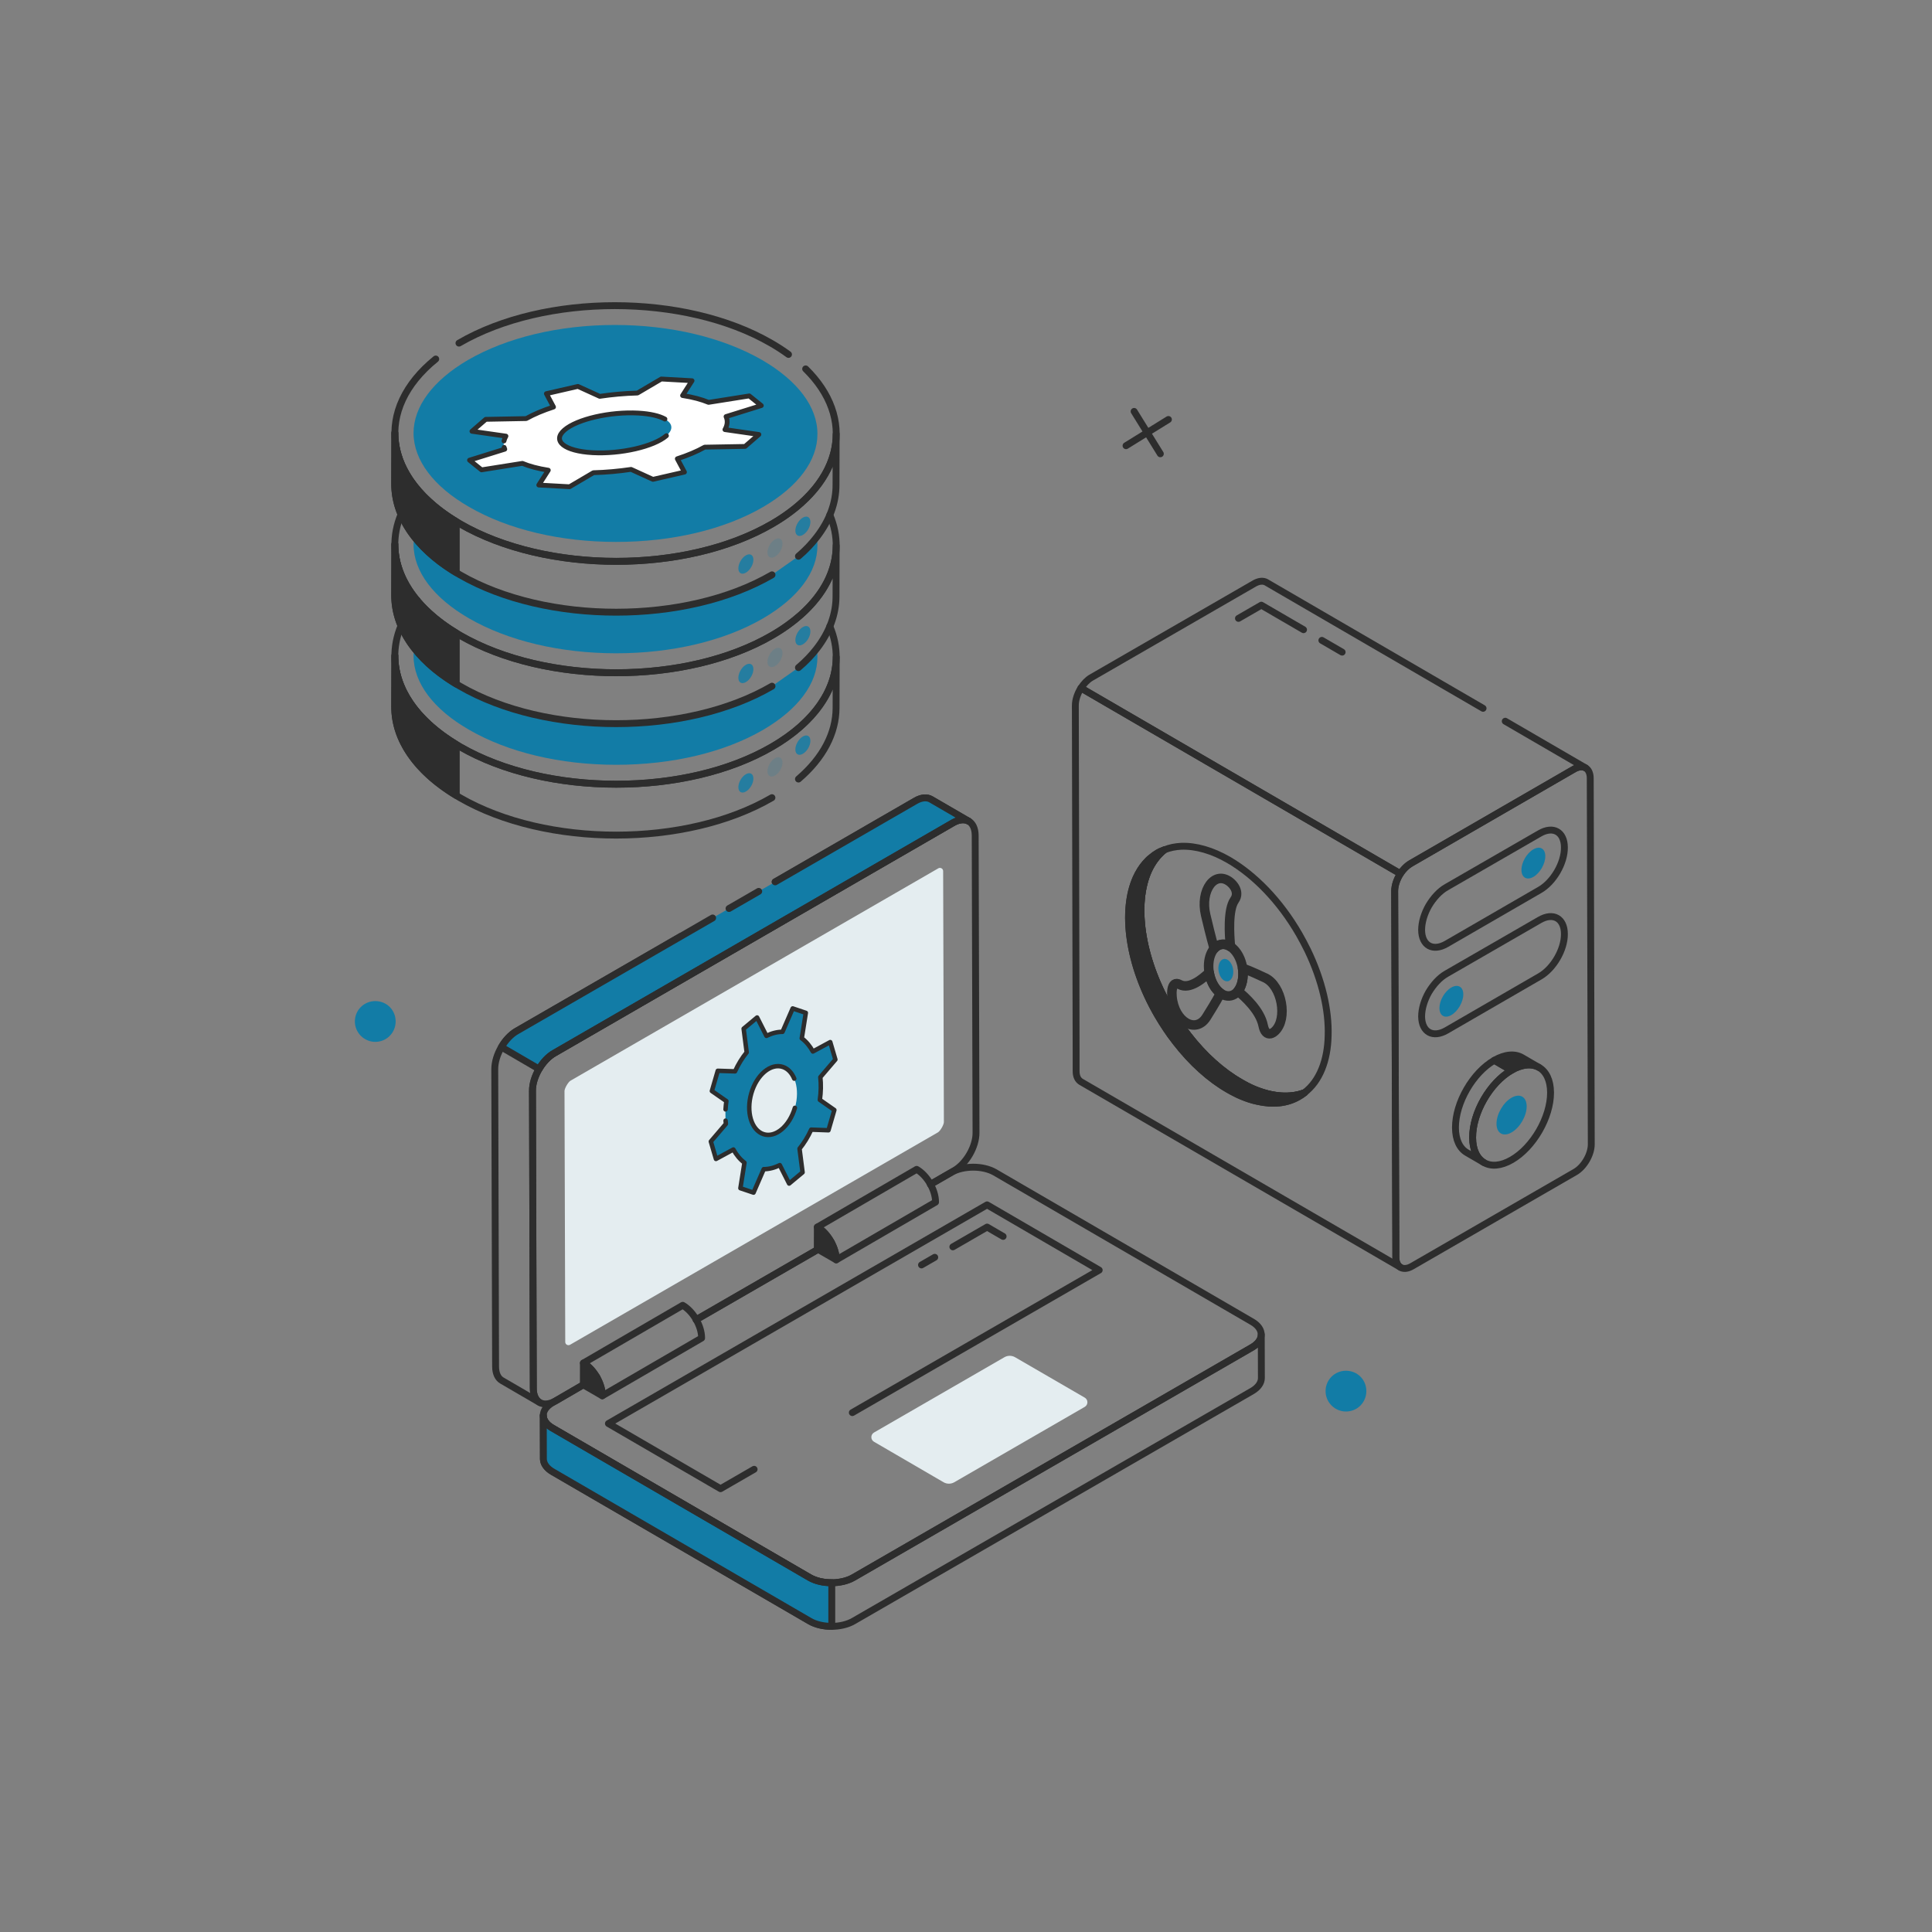 <svg width="512" height="512" viewBox="0 0 512 512" fill="none" xmlns="http://www.w3.org/2000/svg">
<rect x="0" y="0" width="512" height="512" fill="#808080" stroke="none"/>
<mask id="mask0_548_1375" style="mask-type:luminance" maskUnits="userSpaceOnUse" x="0" y="0" width="512" height="512">
<path d="M512 0H0V512H512V0Z" fill="white"/>
</mask>
<g mask="url(#mask0_548_1375)">
<path d="M406.361 225.084C408.102 224.079 409.516 224.885 409.522 226.885C409.528 228.91 408.123 231.37 406.382 232.375C404.62 233.393 403.205 232.561 403.199 230.536C403.193 228.536 404.599 226.102 406.361 225.084Z" fill="#127CA6"/>
<path d="M384.606 261.706C386.346 260.701 387.783 261.495 387.789 263.495C387.795 265.52 386.367 267.993 384.627 268.998C382.864 270.016 381.472 269.171 381.466 267.146C381.46 265.146 382.843 262.724 384.606 261.706Z" fill="#127CA6"/>
<path d="M371.137 335.839L286.456 286.674C285.699 286.193 285.183 285.298 285.183 283.923V279.625L284.977 186.968C284.977 185.421 285.562 183.804 286.456 182.326L371.102 231.526C370.208 233.004 369.59 234.586 369.59 236.167L369.933 328.825V333.157C369.933 334.498 370.381 335.426 371.137 335.839Z" stroke="#2D2D2D" stroke-width="1.824" stroke-linecap="round" stroke-linejoin="round"/>
<path d="M398.91 191.131L420.172 203.49C419.392 203.07 418.371 203.129 417.169 203.79L373.863 228.837C372.842 229.438 371.88 230.398 371.1 231.539L286.469 182.347C287.19 181.206 288.151 180.185 289.172 179.584L332.478 154.597C333.68 153.936 334.761 153.877 335.542 154.297L393.03 187.713" stroke="#2D2D2D" stroke-width="1.824" stroke-linecap="round" stroke-linejoin="round"/>
<path d="M345.45 166.878L334.269 160.378L328.203 163.878" stroke="#2D2D2D" stroke-width="1.824" stroke-linecap="round" stroke-linejoin="round"/>
<path d="M355.679 172.824L350.308 169.702" stroke="#2D2D2D" stroke-width="1.824" stroke-linecap="round" stroke-linejoin="round"/>
<path d="M351.972 274.508C351.826 281.075 349.71 286.511 345.697 289.575C341.794 291.071 337.088 290.632 332.309 288.626C331.105 288.115 329.901 287.495 328.734 286.802C323.882 284.029 319.066 279.725 314.835 274.253C313.121 272.028 311.515 269.656 310.019 267.066C302.286 253.714 300.425 239.486 304.365 230.731C305.386 228.506 306.809 226.609 308.56 225.223C309.982 224.639 311.479 224.347 313.047 224.274C316.951 224.128 321.292 225.405 325.596 227.886C332.382 231.826 339.167 238.684 344.311 247.622C345.113 249.008 345.843 250.431 346.536 251.817C350.367 259.77 352.191 267.759 351.972 274.508Z" stroke="#2D2D2D" stroke-width="1.824" stroke-linecap="round" stroke-linejoin="round"/>
<path d="M345.696 289.575C345.222 289.976 344.711 290.341 344.164 290.633C341.026 292.457 337.27 292.785 333.257 291.873C331.834 291.581 330.447 291.107 328.988 290.487C328.404 290.268 327.821 289.976 327.237 289.684C326.653 289.392 326.033 289.064 325.413 288.699C320.598 285.926 315.782 281.622 311.55 276.15C311.404 275.967 311.258 275.785 311.112 275.566C310.383 274.654 309.726 273.706 309.069 272.721C308.267 271.517 307.464 270.277 306.735 269C299.001 255.612 297.14 241.383 301.08 232.628C301.409 231.898 301.773 231.242 302.175 230.585C302.576 229.928 303.014 229.345 303.488 228.798C303.962 228.251 304.473 227.704 305.057 227.266C305.604 226.792 306.224 226.354 306.844 225.989C307.245 225.77 307.647 225.551 308.085 225.405C308.231 225.332 308.413 225.26 308.559 225.223C306.808 226.609 305.385 228.506 304.364 230.731C300.424 239.486 302.285 253.714 310.018 267.066C311.514 269.656 313.12 272.028 314.834 274.253C319.065 279.725 323.881 284.029 328.733 286.802C329.9 287.495 331.104 288.115 332.308 288.626C337.087 290.632 341.793 291.071 345.696 289.575Z" stroke="#2D2D2D" stroke-width="1.824" stroke-linecap="round" stroke-linejoin="round"/>
<path d="M345.806 289.538C345.295 289.939 344.747 290.305 344.164 290.633C341.026 292.457 337.27 292.785 333.257 291.873C331.87 291.581 330.447 291.143 328.988 290.523C328.404 290.268 327.821 290.012 327.237 289.684C326.653 289.392 326.033 289.064 325.413 288.699C320.598 285.926 315.782 281.622 311.55 276.15C311.404 275.967 311.258 275.785 311.112 275.566C310.383 274.654 309.726 273.706 309.069 272.721C308.267 271.517 307.464 270.277 306.735 269C299.001 255.612 297.14 241.383 301.08 232.628C301.409 231.898 301.773 231.242 302.175 230.585C302.576 229.928 303.014 229.345 303.488 228.798C303.962 228.251 304.473 227.704 305.057 227.266C305.604 226.792 306.224 226.354 306.844 225.989C307.245 225.77 307.647 225.551 308.085 225.405C308.231 225.332 308.413 225.26 308.559 225.223C306.808 226.609 305.385 228.506 304.364 230.731C300.424 239.486 302.285 253.714 310.018 267.066C311.514 269.656 313.12 272.028 314.834 274.253C319.065 279.725 323.881 284.029 328.733 286.802C329.9 287.495 331.104 288.115 332.308 288.626C337.087 290.632 341.793 291.071 345.696 289.575C345.733 289.575 345.769 289.538 345.806 289.538Z" fill="#2D2D2D"/>
<path d="M345.806 289.538C345.295 289.939 344.747 290.305 344.164 290.633C341.026 292.457 337.27 292.785 333.257 291.873C331.87 291.581 330.447 291.143 328.988 290.523C328.404 290.268 327.821 290.012 327.237 289.684C326.653 289.392 326.033 289.064 325.413 288.699C320.598 285.926 315.782 281.622 311.55 276.15C311.404 275.967 311.258 275.785 311.112 275.566C310.383 274.654 309.726 273.706 309.069 272.721C308.267 271.517 307.464 270.277 306.735 269C299.001 255.612 297.14 241.383 301.08 232.628C301.409 231.898 301.773 231.242 302.175 230.585C302.576 229.928 303.014 229.345 303.488 228.798C303.962 228.251 304.473 227.704 305.057 227.266C305.604 226.792 306.224 226.354 306.844 225.989C307.245 225.77 307.647 225.551 308.085 225.405C308.231 225.332 308.413 225.26 308.559 225.223C306.808 226.609 305.385 228.506 304.364 230.731C300.424 239.486 302.285 253.714 310.018 267.066C311.514 269.656 313.12 272.028 314.834 274.253C319.065 279.725 323.881 284.029 328.733 286.802C329.9 287.495 331.104 288.115 332.308 288.626C337.087 290.632 341.793 291.071 345.696 289.575C345.733 289.575 345.769 289.538 345.806 289.538Z" stroke="#2D2D2D" stroke-width="1.824" stroke-linecap="round" stroke-linejoin="round"/>
<path d="M417.159 203.81C419.498 202.46 421.422 203.512 421.43 206.244L421.705 303.233C421.713 305.921 419.801 309.232 417.462 310.582L374.166 335.579C371.827 336.929 369.903 335.833 369.895 333.145L369.62 236.156C369.612 233.424 371.524 230.157 373.863 228.807L417.159 203.81Z" stroke="#2D2D2D" stroke-width="1.824" stroke-linecap="round" stroke-linejoin="round"/>
<path d="M414.582 224.592C414.624 228.723 411.674 233.782 408.049 235.848L383.361 250.128C379.736 252.236 376.785 250.591 376.743 246.46C376.743 244.395 377.46 242.076 378.64 240.011C379.862 237.987 381.464 236.175 383.319 235.121L408.007 220.883C411.632 218.775 414.582 220.461 414.582 224.592Z" stroke="#2D2D2D" stroke-width="1.824" stroke-linecap="round" stroke-linejoin="round"/>
<path d="M414.582 247.52C414.624 251.651 411.674 256.709 408.049 258.775L383.361 273.055C379.736 275.163 376.785 273.519 376.743 269.388C376.743 267.323 377.46 265.004 378.64 262.939C379.862 260.915 381.464 259.103 383.319 258.049L408.007 243.81C411.632 241.702 414.582 243.389 414.582 247.52Z" stroke="#2D2D2D" stroke-width="1.824" stroke-linecap="round" stroke-linejoin="round"/>
<path d="M403.355 280.272L407.901 282.914C406.02 281.821 403.416 281.978 400.543 283.637L395.996 280.995C398.869 279.336 401.474 279.179 403.355 280.272Z" fill="#2D2D2D"/>
<path d="M403.355 280.272L407.901 282.914C406.02 281.821 403.416 281.978 400.543 283.637L395.996 280.995C398.869 279.336 401.474 279.179 403.355 280.272Z" stroke="#2D2D2D" stroke-width="1.824" stroke-linecap="round" stroke-linejoin="round"/>
<path d="M393.267 308.094L388.72 305.452C386.869 304.376 385.722 302.086 385.713 298.83C385.694 292.252 390.292 284.288 395.996 280.995L400.543 283.637C394.839 286.93 390.24 294.894 390.259 301.472C390.268 304.728 391.416 307.018 393.267 308.094Z" stroke="#2D2D2D" stroke-width="1.824" stroke-linecap="round" stroke-linejoin="round"/>
<path d="M400.543 283.637C406.247 280.344 410.895 282.969 410.914 289.547C410.933 296.102 406.314 304.078 400.61 307.371C394.906 310.664 390.278 308.027 390.259 301.472C390.24 294.894 394.839 286.93 400.543 283.637Z" stroke="#2D2D2D" stroke-width="1.824" stroke-linecap="round" stroke-linejoin="round"/>
<path d="M400.57 290.911C402.778 289.636 404.576 290.652 404.583 293.198C404.59 295.735 402.804 298.821 400.596 300.096C398.388 301.371 396.597 300.35 396.59 297.813C396.583 295.267 398.362 292.186 400.57 290.911Z" fill="#127CA6"/>
<path d="M323.536 250.312C325.948 249.787 328.49 252.39 329.22 256.136C329.951 259.882 328.595 263.353 326.183 263.878C323.771 264.403 321.225 261.781 320.495 258.035C319.764 254.289 321.124 250.837 323.536 250.312Z" stroke="#2D2D2D" stroke-width="2.523" stroke-linecap="round" stroke-linejoin="round"/>
<path d="M324.284 254.148C323.236 254.376 322.647 255.874 322.964 257.5C323.281 259.126 324.385 260.264 325.433 260.036C326.48 259.808 327.069 258.302 326.751 256.676C326.434 255.051 325.331 253.92 324.284 254.148Z" fill="#127CA6"/>
<path d="M328.067 262.644C329.977 264.237 333.936 267.79 334.747 271.785C335.094 273.521 335.86 274.118 336.717 273.931C337.098 273.848 337.496 273.611 337.885 273.25C341.345 269.957 339.693 261.237 335.317 259.163C334.338 258.715 331.341 257.279 329.289 256.568C329.663 259.008 329.162 261.282 328.067 262.644Z" stroke="#2D2D2D" stroke-width="2.523" stroke-linecap="round" stroke-linejoin="round"/>
<path d="M326.052 233.809C321.976 230.457 317.965 235.898 319.508 242.463C319.862 243.924 320.906 248.413 321.781 251.394C322.269 250.844 322.859 250.459 323.536 250.312C324.396 250.125 325.272 250.342 326.078 250.861C325.803 247.784 325.346 241.103 327.171 238.51C327.958 237.402 327.823 236.167 327.177 235.101C326.891 234.629 326.504 234.189 326.052 233.809Z" stroke="#2D2D2D" stroke-width="2.523" stroke-linecap="round" stroke-linejoin="round"/>
<path d="M320.494 258.035C320.475 257.937 320.463 257.84 320.447 257.743C318.836 259.254 315.259 262.348 312.615 260.901C311.481 260.272 310.85 260.91 310.638 262.163C310.544 262.718 310.532 263.395 310.596 264.135C311.212 270.781 316.876 274.06 319.708 269.57C320.334 268.553 322.288 265.479 323.463 263.208C322.088 262.228 320.945 260.347 320.494 258.035Z" stroke="#2D2D2D" stroke-width="2.523" stroke-linecap="round" stroke-linejoin="round"/>
<path d="M225.875 374.358C243.998 363.897 262.394 353.278 262.394 353.278L291.3 336.593L261.586 319.299L198.797 355.558L191.999 359.486L161.235 377.254L190.948 394.519C190.948 394.519 194.427 392.511 199.849 389.381" stroke="#2D2D2D" stroke-width="1.824" stroke-linecap="round" stroke-linejoin="round"/>
<path d="M214.543 418.063L146.386 378.444C144.771 377.509 143.977 376.319 143.977 375.1L144.006 386.662C144.034 387.852 144.828 389.072 146.415 390.007L214.572 429.597C217.774 431.467 222.96 431.467 226.191 429.597L331.87 368.61C333.457 367.675 334.279 366.428 334.279 365.209L334.25 353.675C334.25 354.894 333.428 356.113 331.813 357.048L226.163 418.063C222.932 419.905 217.745 419.905 214.543 418.063Z" stroke="#2D2D2D" stroke-width="1.824" stroke-linecap="round" stroke-linejoin="round"/>
<path d="M220.43 419.435C218.3 419.448 216.167 418.997 214.543 418.063L146.386 378.444C144.771 377.509 143.977 376.319 143.977 375.1L144.006 386.662C144.034 387.852 144.828 389.071 146.415 390.006L214.572 429.597C216.189 430.541 218.309 431.002 220.43 430.993V419.435Z" fill="#127CA6"/>
<path d="M220.43 419.435C218.3 419.448 216.167 418.997 214.543 418.063L146.386 378.444C144.771 377.509 143.977 376.319 143.977 375.1L144.006 386.662C144.034 387.852 144.828 389.071 146.415 390.006L214.572 429.597C216.189 430.541 218.309 431.002 220.43 430.993V419.435Z" fill="#127CA6" stroke="#2D2D2D" stroke-width="1.824" stroke-linecap="round" stroke-linejoin="round"/>
<path d="M158.15 364.944L154.612 366.987H154.575L147.17 371.292C147.134 371.292 147.133 371.328 147.097 371.328L146.404 371.73C143.194 373.591 143.157 376.581 146.367 378.442L214.55 418.06C217.724 419.921 222.941 419.921 226.151 418.06L331.836 357.064C335.01 355.203 335.046 352.176 331.872 350.315L263.689 310.697C260.479 308.836 255.299 308.873 252.089 310.697L246.58 313.871" stroke="#2D2D2D" stroke-width="1.824" stroke-linecap="round" stroke-linejoin="round"/>
<path d="M220.203 329.12L184.489 349.732" stroke="#2D2D2D" stroke-width="1.824" stroke-linecap="round" stroke-linejoin="round"/>
<path d="M231.618 382.082L250.049 392.808C250.927 393.319 252.012 393.32 252.892 392.812L287.466 372.839C288.409 372.294 288.41 370.933 287.468 370.386L269.013 359.684C268.135 359.175 267.053 359.174 266.174 359.681L231.623 379.631C230.68 380.175 230.677 381.534 231.618 382.082Z" fill="#E4EDF0"/>
<path d="M265.837 327.663L261.587 325.189L252.515 330.429" stroke="#2D2D2D" stroke-width="1.824" stroke-linecap="round" stroke-linejoin="round"/>
<path d="M247.718 333.198L244.208 335.226" stroke="#2D2D2D" stroke-width="1.824" stroke-linecap="round" stroke-linejoin="round"/>
<path d="M205.429 233.723L242.602 212.235C244.207 211.286 245.704 211.214 246.725 211.834L256.721 217.635C255.663 217.015 254.204 217.124 252.562 218.036L200.467 248.133L146.913 279.068C146.147 279.506 145.381 280.126 144.688 280.856C143.995 281.586 143.375 282.388 142.864 283.3C141.77 285.161 141.077 287.24 141.113 289.137L141.332 367.972C141.332 369.76 141.988 371.073 143.046 371.693L133.014 365.856C131.993 365.272 131.336 363.996 131.336 362.135L131.117 283.3C131.117 281.439 131.774 279.361 132.868 277.5C133.379 276.624 133.963 275.785 134.656 275.092C135.349 274.362 136.078 273.742 136.881 273.268L180.439 248.133" stroke="#2D2D2D" stroke-width="1.824" stroke-linecap="round" stroke-linejoin="round"/>
<path d="M205.424 233.705L242.59 212.253C244.211 211.301 245.692 211.231 246.714 211.83L256.723 217.645C255.666 217.011 254.185 217.117 252.564 218.033L146.904 279.075C145.318 279.956 143.908 281.507 142.851 283.304L132.878 277.489C133.935 275.692 135.344 274.141 136.895 273.26L188.855 243.269" fill="#127CA6"/>
<path d="M205.424 233.705L242.59 212.253C244.211 211.301 245.692 211.231 246.714 211.83L256.723 217.645C255.666 217.011 254.185 217.117 252.564 218.033L146.904 279.075C145.318 279.956 143.908 281.507 142.851 283.304L132.878 277.489C133.935 275.692 135.344 274.141 136.895 273.26L188.855 243.269" stroke="#2D2D2D" stroke-width="1.824" stroke-linecap="round" stroke-linejoin="round"/>
<path d="M158.15 364.944L154.612 366.987H154.575L147.17 371.292C147.134 371.292 147.133 371.328 147.097 371.328C143.923 373.079 141.333 371.621 141.333 367.936L141.114 289.101C141.078 285.416 143.704 280.892 146.914 279.068L252.563 218.036C255.81 216.175 258.4 217.671 258.436 221.356L258.655 300.227C258.655 303.912 256.065 308.399 252.818 310.26L252.089 310.697L246.58 313.871" stroke="#2D2D2D" stroke-width="1.824" stroke-linecap="round" stroke-linejoin="round"/>
<path d="M220.203 329.12L184.489 349.732" stroke="#2D2D2D" stroke-width="1.824" stroke-linecap="round" stroke-linejoin="round"/>
<path d="M248.583 300.077C249.196 299.688 250.104 298.127 250.14 297.389L249.944 230.847C249.942 230.194 249.234 229.786 248.668 230.113L151.156 286.413C150.55 286.805 149.638 288.37 149.599 289.106L149.797 355.641C149.799 356.294 150.506 356.702 151.072 356.375L248.583 300.077Z" fill="#E4EDF0"/>
<path d="M159.614 369.898L185.935 354.602C185.944 351.409 183.7 347.521 180.928 345.921L154.607 361.217C157.379 362.817 159.623 366.705 159.614 369.898Z" stroke="#2D2D2D" stroke-width="1.824" stroke-linecap="round" stroke-linejoin="round"/>
<path d="M154.608 361.217L154.591 366.997L159.615 369.898C159.624 366.705 157.38 362.817 154.608 361.217Z" fill="#2D2D2D"/>
<path d="M154.608 361.217L154.591 366.997L159.615 369.898C159.624 366.705 157.38 362.817 154.608 361.217Z" stroke="#2D2D2D" stroke-width="1.824" stroke-linecap="round" stroke-linejoin="round"/>
<path d="M221.61 333.87L247.931 318.574C247.94 315.381 245.695 311.493 242.923 309.893L216.603 325.189C219.375 326.789 221.619 330.677 221.61 333.87Z" stroke="#2D2D2D" stroke-width="1.824" stroke-linecap="round" stroke-linejoin="round"/>
<path d="M216.603 325.189L216.586 330.97L221.61 333.87C221.619 330.677 219.375 326.789 216.603 325.189Z" fill="#2D2D2D"/>
<path d="M216.603 325.189L216.586 330.97L221.61 333.87C221.619 330.677 219.375 326.789 216.603 325.189Z" stroke="#2D2D2D" stroke-width="1.824" stroke-linecap="round" stroke-linejoin="round"/>
<path d="M193.197 240.763L201.066 236.221Z" fill="#E4EDF0"/>
<path d="M193.197 240.763L201.066 236.221" stroke="#2D2D2D" stroke-width="1.824" stroke-linecap="round" stroke-linejoin="round"/>
<path d="M213.551 268.415L210.069 267.244L207.376 273.444C205.947 273.443 204.511 273.822 203.108 274.516L200.64 269.644L197.073 272.613L197.879 278.89C196.704 280.331 195.653 282.022 194.791 283.919L190.215 283.769L188.654 289.137L192.498 291.804C192.201 293.892 192.165 295.941 192.367 297.845L188.38 302.508L189.738 307.134L194.36 304.633C195.136 306.059 196.125 307.254 197.29 308.126L196.214 314.887L199.696 316.058L202.394 309.843C203.813 309.841 205.259 309.465 206.652 308.769L209.125 313.657L212.692 310.688L211.886 304.413C213.061 302.971 214.117 301.266 214.979 299.368L219.551 299.533L221.112 294.164L217.272 291.483C217.569 289.395 217.6 287.362 217.398 285.457L221.385 280.794L220.027 276.167L215.419 278.658C214.634 277.228 213.654 276.037 212.479 275.162L213.551 268.415ZM210.655 293.587C209.226 298.501 205.478 301.621 202.299 300.551C199.111 299.479 197.684 294.618 199.114 289.703C200.543 284.788 204.287 281.681 207.475 282.754C210.654 283.823 212.085 288.671 210.655 293.587Z" fill="#127CA6"/>
<path d="M192.292 296.985C192.312 297.274 192.337 297.562 192.367 297.845L188.38 302.508L189.738 307.134L194.36 304.633C195.136 306.059 196.125 307.254 197.29 308.126L196.214 314.887L199.696 316.058L202.394 309.843C203.813 309.841 205.259 309.465 206.652 308.769L209.125 313.657L212.692 310.688L211.886 304.413C213.061 302.971 214.117 301.266 214.979 299.368L219.551 299.533L221.112 294.164L217.272 291.483C217.569 289.395 217.6 287.362 217.398 285.457L221.385 280.794L220.027 276.167L215.419 278.658C214.634 277.228 213.654 276.037 212.479 275.162L213.551 268.415L210.069 267.244L207.376 273.444C205.947 273.443 204.511 273.822 203.108 274.516L200.64 269.644L197.073 272.613L197.879 278.89C196.704 280.331 195.653 282.022 194.791 283.919L190.215 283.769L188.654 289.137L192.498 291.804C192.393 292.544 192.32 293.279 192.279 294.004M210.655 293.587C209.226 298.501 205.478 301.621 202.299 300.551C199.111 299.479 197.684 294.618 199.114 289.703C200.543 284.788 204.287 281.681 207.475 282.754C208.818 283.206 209.849 284.332 210.484 285.853" stroke="#2D2D2D" stroke-width="1.182" stroke-linecap="round" stroke-linejoin="round"/>
<path d="M204.571 211.391C181.81 224.618 144.778 224.619 121.869 211.392C110.336 204.734 104.578 195.996 104.603 187.273L104.642 173.78C104.617 182.503 110.374 191.241 121.907 197.899C144.816 211.126 181.849 211.125 204.61 197.898C215.921 191.324 221.582 182.726 221.606 174.114L221.567 187.607C221.548 194.198 218.228 200.782 211.599 206.456" stroke="#2D2D2D" stroke-width="1.824" stroke-linecap="round" stroke-linejoin="round"/>
<path d="M120.915 197.296C110.056 190.717 104.618 182.245 104.642 173.78L104.603 187.273C104.579 195.748 110.03 204.23 120.915 210.812V197.296Z" fill="#2D2D2D"/>
<path d="M120.915 197.296C110.056 190.717 104.618 182.245 104.642 173.78L104.603 187.273C104.579 195.748 110.03 204.23 120.915 210.812V197.296Z" stroke="#2D2D2D" stroke-width="1.824" stroke-linecap="round" stroke-linejoin="round"/>
<path d="M219.91 165.978C224.616 177.068 219.509 189.252 204.625 197.898C181.861 211.141 144.833 211.141 121.923 197.898C106.856 189.216 101.64 176.959 106.273 165.832C107.258 163.497 108.644 161.235 110.468 159.046L110.504 159.01" stroke="#2D2D2D" stroke-width="1.824" stroke-linecap="round" stroke-linejoin="round"/>
<path d="M216.628 174.04C216.665 181.117 211.521 188.012 202.182 193.448C191.931 199.394 178.104 202.677 163.293 202.677C148.518 202.677 134.656 199.394 124.332 193.411C114.847 187.975 109.63 180.971 109.593 173.857C109.593 173.128 109.63 172.435 109.776 171.742C112.622 175.426 116.634 178.856 121.887 181.847C144.761 195.09 181.826 195.09 204.59 181.847L211.594 176.922C213.491 175.317 215.096 173.639 216.446 171.888C216.592 172.618 216.628 173.31 216.628 174.04Z" fill="#127CA6"/>
<path d="M204.59 181.847C181.826 195.09 144.761 195.09 121.887 181.847C116.634 178.856 112.622 175.426 109.776 171.742C106.311 167.291 104.595 162.512 104.595 157.733L104.632 144.235C104.632 150.656 107.732 157.113 114.007 162.694C116.233 164.737 118.896 166.634 121.924 168.385C144.834 181.591 181.862 181.592 204.626 168.349C207.545 166.671 210.098 164.81 212.25 162.913C218.489 157.368 221.589 150.984 221.589 144.6L221.553 158.061C221.553 162.767 219.838 167.51 216.446 171.888C215.096 173.639 213.491 175.317 211.594 176.922" stroke="#2D2D2D" stroke-width="1.824" stroke-linecap="round" stroke-linejoin="round"/>
<path d="M120.915 167.765C110.056 161.186 104.618 152.714 104.642 144.249L104.603 157.742C104.579 166.217 110.03 174.699 120.915 181.281V167.765Z" fill="#2D2D2D"/>
<path d="M120.915 167.765C110.056 161.186 104.618 152.714 104.642 144.249L104.603 157.742C104.579 166.217 110.03 174.699 120.915 181.281V167.765Z" stroke="#2D2D2D" stroke-width="1.824" stroke-linecap="round" stroke-linejoin="round"/>
<path d="M219.911 136.465C224.617 147.555 219.51 159.703 204.626 168.385C181.862 181.591 144.834 181.591 121.924 168.385C106.857 159.666 101.641 147.409 106.274 136.319V136.282C107.259 133.947 108.644 131.722 110.505 129.533" stroke="#2D2D2D" stroke-width="1.824" stroke-linecap="round" stroke-linejoin="round"/>
<path d="M216.628 144.49C216.665 151.604 211.521 158.462 202.182 163.898C191.931 169.844 178.104 173.128 163.293 173.128C148.518 173.128 134.656 169.844 124.332 163.898C114.847 158.426 109.63 151.458 109.593 144.308C109.593 143.615 109.63 142.922 109.776 142.229C112.622 145.877 116.634 149.343 121.887 152.334C144.761 165.54 181.826 165.54 204.59 152.334L211.594 147.409C213.491 145.804 215.096 144.089 216.446 142.338C216.592 143.067 216.628 143.76 216.628 144.49Z" fill="#127CA6"/>
<path d="M204.59 152.334C181.826 165.54 144.761 165.54 121.887 152.334C116.634 149.343 112.622 145.877 109.776 142.229C106.311 137.778 104.595 132.999 104.595 128.22L104.632 114.722C104.632 121.143 107.732 127.563 114.007 133.145C116.233 135.188 118.896 137.085 121.924 138.836C144.834 152.079 181.862 152.079 204.626 138.836C207.545 137.158 210.098 135.297 212.25 133.364C218.489 127.819 221.589 121.434 221.589 115.05L221.553 128.548C221.553 133.254 219.838 137.96 216.446 142.338C215.096 144.089 213.491 145.804 211.594 147.409" stroke="#2D2D2D" stroke-width="1.824" stroke-linecap="round" stroke-linejoin="round"/>
<path d="M120.915 138.234C110.056 131.655 104.618 123.183 104.642 114.718L104.603 128.211C104.579 136.686 110.03 145.168 120.915 151.75V138.234Z" fill="#2D2D2D"/>
<path d="M120.915 138.234C110.056 131.655 104.618 123.183 104.642 114.718L104.603 128.211C104.579 136.686 110.03 145.168 120.915 151.75V138.234Z" stroke="#2D2D2D" stroke-width="1.824" stroke-linecap="round" stroke-linejoin="round"/>
<path d="M213.506 97.76C226.724 110.735 223.782 127.695 204.616 138.842C181.847 152.066 144.825 152.066 121.909 138.842C101.292 126.928 99.134 108.374 115.477 95.142" stroke="#2D2D2D" stroke-width="1.824" stroke-linecap="round" stroke-linejoin="round"/>
<path d="M121.633 90.931C144.402 77.689 181.424 77.689 204.34 90.931C206 91.889 207.54 92.89 208.961 93.928" stroke="#2D2D2D" stroke-width="1.824" stroke-linecap="round" stroke-linejoin="round"/>
<path d="M201.927 95.387C191.566 89.441 177.739 86.121 162.928 86.121C148.154 86.121 134.328 89.441 124.04 95.387C114.738 100.823 109.593 107.718 109.593 114.795C109.63 121.909 114.847 128.913 124.332 134.349C134.656 140.332 148.518 143.615 163.293 143.615C178.104 143.615 191.931 140.331 202.182 134.385C211.521 128.949 216.665 122.055 216.628 114.978C216.628 107.828 211.412 100.896 201.927 95.387Z" fill="#127CA6"/>
<g opacity="0.829">
<path d="M212.757 137.182C211.67 137.81 210.776 139.358 210.78 140.627C210.784 141.896 211.683 142.389 212.77 141.761C213.891 141.114 214.769 139.595 214.765 138.326C214.761 137.057 213.878 136.535 212.757 137.182Z" fill="#127CA6"/>
</g>
<g opacity="0.171">
<path d="M205.363 142.948C204.276 143.576 203.382 145.124 203.386 146.393C203.39 147.662 204.289 148.156 205.376 147.528C206.497 146.881 207.375 145.362 207.371 144.093C207.367 142.824 206.484 142.301 205.363 142.948Z" fill="#127CA6"/>
</g>
<g opacity="0.829">
<path d="M197.652 147.185C196.565 147.813 195.671 149.361 195.675 150.63C195.679 151.899 196.578 152.392 197.665 151.764C198.786 151.117 199.664 149.598 199.66 148.329C199.656 147.06 198.773 146.538 197.652 147.185Z" fill="#127CA6"/>
</g>
<g opacity="0.829">
<path d="M212.757 166.182C211.67 166.81 210.776 168.358 210.78 169.627C210.784 170.896 211.683 171.389 212.77 170.761C213.891 170.114 214.769 168.595 214.765 167.326C214.761 166.057 213.878 165.535 212.757 166.182Z" fill="#127CA6"/>
</g>
<g opacity="0.171">
<path d="M205.363 171.948C204.276 172.576 203.382 174.124 203.386 175.393C203.39 176.662 204.289 177.156 205.376 176.528C206.497 175.881 207.375 174.362 207.371 173.093C207.367 171.824 206.484 171.301 205.363 171.948Z" fill="#127CA6"/>
</g>
<g opacity="0.829">
<path d="M197.652 176.185C196.565 176.813 195.671 178.361 195.675 179.63C195.679 180.899 196.578 181.392 197.665 180.764C198.786 180.117 199.664 178.598 199.66 177.329C199.656 176.06 198.773 175.538 197.652 176.185Z" fill="#127CA6"/>
</g>
<g opacity="0.829">
<path d="M212.757 195.182C211.67 195.81 210.776 197.358 210.78 198.627C210.784 199.896 211.683 200.389 212.77 199.761C213.891 199.114 214.769 197.595 214.765 196.326C214.761 195.057 213.878 194.535 212.757 195.182Z" fill="#127CA6"/>
</g>
<g opacity="0.171">
<path d="M205.363 200.948C204.276 201.576 203.382 203.124 203.386 204.393C203.39 205.662 204.289 206.156 205.376 205.528C206.497 204.881 207.375 203.362 207.371 202.093C207.367 200.824 206.484 200.301 205.363 200.948Z" fill="#127CA6"/>
</g>
<g opacity="0.829">
<path d="M197.652 205.185C196.565 205.813 195.671 207.361 195.675 208.63C195.679 209.899 196.578 210.392 197.665 209.764C198.786 209.117 199.664 207.598 199.66 206.329C199.656 205.06 198.773 204.538 197.652 205.185Z" fill="#127CA6"/>
</g>
<path d="M183.398 100.895L175.243 100.443L168.932 104.156C165.585 104.244 162.221 104.55 158.934 105.035L153.153 102.404L144.798 104.324L146.685 107.861C143.932 108.758 141.471 109.79 139.45 110.928L128.731 111.128L125.074 114.294L134.078 115.579C133.384 116.791 133.298 117.963 133.772 119.039L124.432 121.954L127.614 124.513L138.441 122.795C140.259 123.562 142.574 124.183 145.305 124.609L142.786 128.54L150.94 128.993L157.262 125.272C160.587 125.182 163.973 124.877 167.238 124.392L173.03 127.031L181.385 125.112L179.498 121.575C182.251 120.678 184.723 119.637 186.743 118.499L197.453 118.308L201.11 115.142L192.115 113.849C192.81 112.637 192.885 111.473 192.411 110.396L201.751 107.482L198.57 104.923L187.775 106.634C185.935 105.865 183.641 105.245 180.889 104.819L183.398 100.895ZM176.615 115.464C173.267 118.363 164.487 120.379 157.039 119.966C149.571 119.552 146.228 116.863 149.576 113.965C152.925 111.066 161.696 109.056 169.163 109.47C176.612 109.883 179.964 112.565 176.615 115.464Z" fill="white"/>
<path d="M133.598 118.552C133.643 118.717 133.701 118.879 133.772 119.039L124.432 121.954L127.614 124.513L138.441 122.795C140.259 123.562 142.574 124.183 145.305 124.609L142.786 128.54L150.94 128.993L157.262 125.272C160.587 125.182 163.973 124.877 167.238 124.392L173.03 127.031L181.385 125.112L179.498 121.575C182.251 120.678 184.723 119.637 186.743 118.499L197.453 118.308L201.11 115.142L192.115 113.849C192.81 112.637 192.885 111.473 192.411 110.396L201.751 107.482L198.57 104.923L187.775 106.634C185.935 105.865 183.641 105.245 180.889 104.819L183.398 100.895L175.243 100.443L168.932 104.156C165.585 104.244 162.221 104.55 158.934 105.035L153.153 102.404L144.798 104.324L146.685 107.861C143.932 108.758 141.471 109.79 139.45 110.928L128.731 111.128L125.074 114.294L134.078 115.579C133.832 116.008 133.662 116.433 133.567 116.85M176.615 115.464C173.267 118.363 164.487 120.379 157.039 119.966C149.571 119.552 146.228 116.863 149.576 113.965C152.925 111.066 161.696 109.056 169.163 109.47C172.31 109.645 174.726 110.224 176.214 111.054" stroke="#2D2D2D" stroke-width="1.275" stroke-linecap="round" stroke-linejoin="round"/>
<path d="M307.502 120.259L300.55 109.025" stroke="#2D2D2D" stroke-width="1.824" stroke-linecap="round" stroke-linejoin="round"/>
<path d="M309.642 111.165L298.409 118.119" stroke="#2D2D2D" stroke-width="1.824" stroke-linecap="round" stroke-linejoin="round"/>
<path d="M362.098 368.664C362.098 371.63 359.725 374.068 356.694 374.068C353.728 374.068 351.29 371.63 351.29 368.664C351.29 365.632 353.728 363.26 356.694 363.26C359.725 363.26 362.098 365.632 362.098 368.664Z" fill="#127CA6"/>
<path d="M104.853 270.701C104.853 273.667 102.48 276.105 99.449 276.105C96.483 276.105 94.044 273.667 94.044 270.701C94.044 267.669 96.483 265.296 99.449 265.296C102.48 265.296 104.853 267.669 104.853 270.701Z" fill="#127CA6"/>
</g>
</svg>
